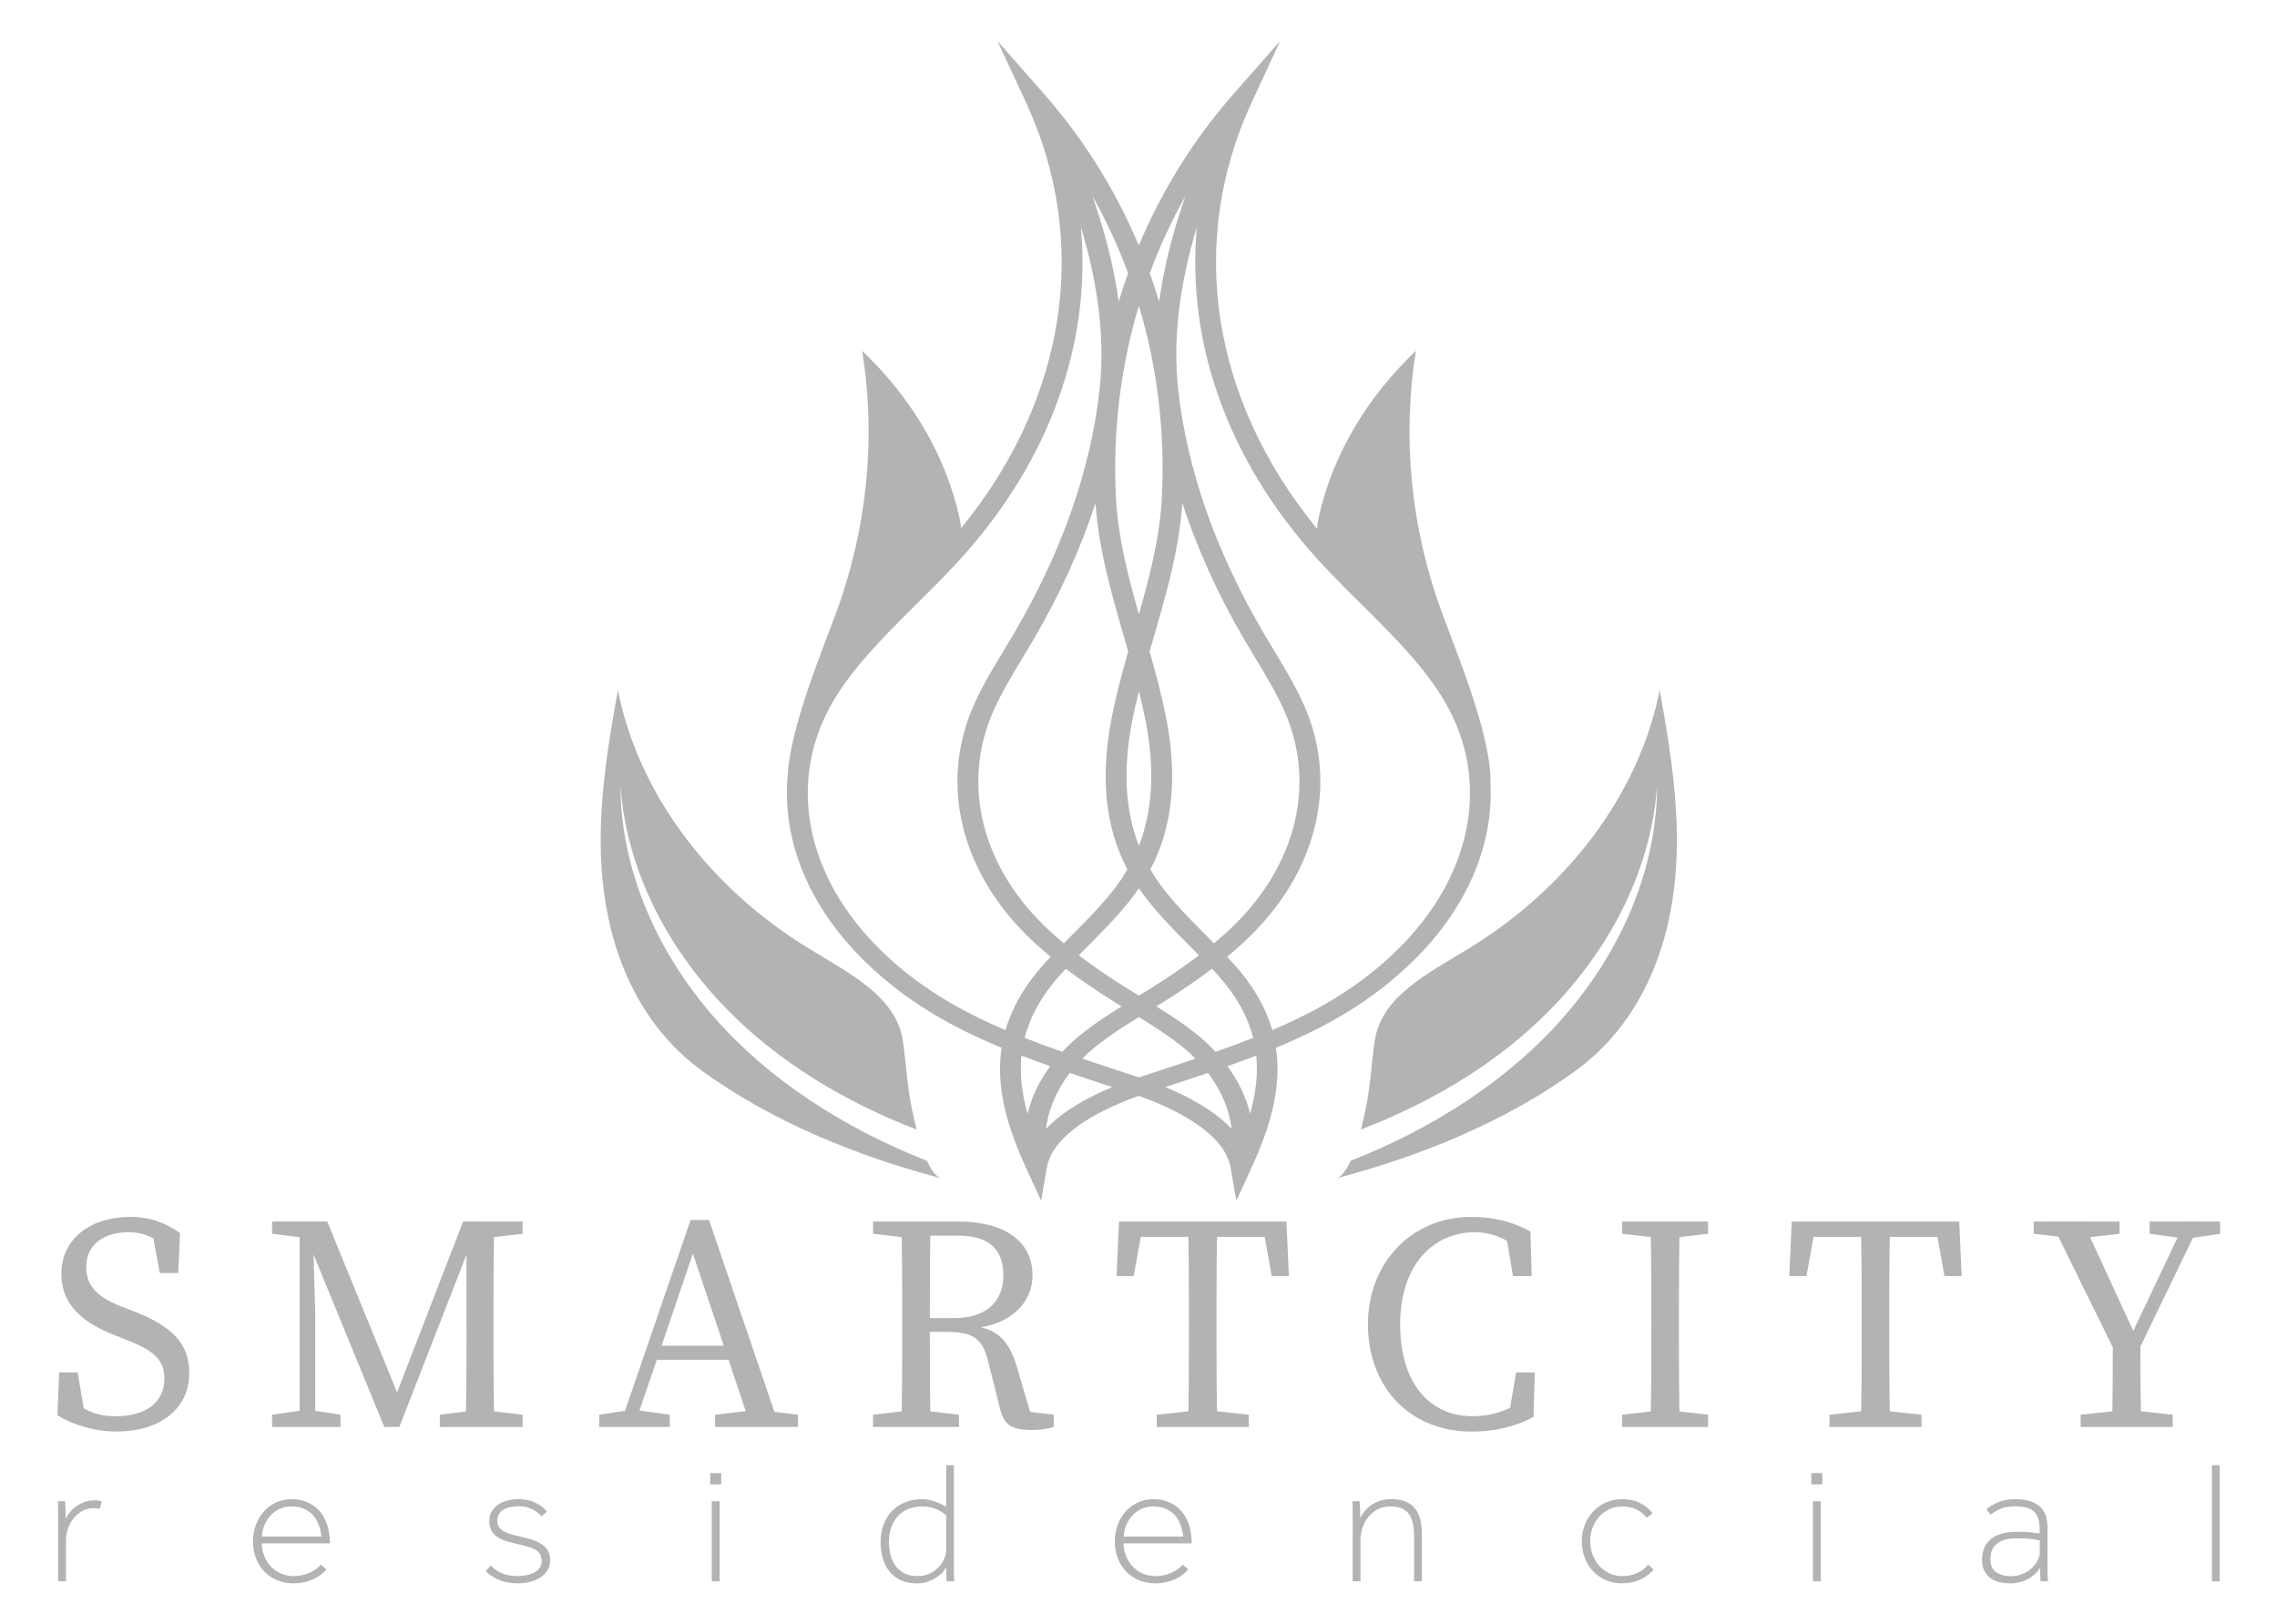 <svg xmlns:inkscape="http://www.inkscape.org/namespaces/inkscape" xmlns:sodipodi="http://sodipodi.sourceforge.net/DTD/sodipodi-0.dtd" xmlns="http://www.w3.org/2000/svg" xmlns:svg="http://www.w3.org/2000/svg" xmlns:rdf="http://www.w3.org/1999/02/22-rdf-syntax-ns#" xmlns:cc="http://creativecommons.org/ns#" xmlns:dc="http://purl.org/dc/elements/1.1/" sodipodi:docname="SMARTCITY - LOGO ORIGINAL.svg" inkscape:version="1.2 (dc2aedaf03, 2022-05-15)" id="svg1606" version="1.1" viewBox="0 0 200 142.634" height="142.634mm" width="200mm"><defs id="defs1600"></defs><g id="layer1" inkscape:groupmode="layer" inkscape:label="Capa 1"><g transform="matrix(2.136,0,0,2.136,-37.226,-20.705)" id="g2245" style="fill:#b3b3b3"><g inkscape:export-ydpi="200" inkscape:export-xdpi="200" inkscape:export-filename="C:\Users\Carlos Colman\Desktop\SMARTCITY - LOGO.png" transform="translate(12.918,-53.956)" id="g1566" style="fill:#b3b3b3"><path inkscape:connector-curvature="0" id="path1520" style="fill:#b3b3b3;fill-opacity:1;fill-rule:nonzero;stroke:none;stroke-width:0.117" d="m 6.9,126.075 v -0.233 -0.172 c 0,-0.05 -0.001,-0.098 -0.004,-0.143 -0.003,-0.045 -0.006,-0.094 -0.011,-0.147 H 7.186 c 0.005,0.053 0.008,0.103 0.011,0.15 0.003,0.048 0.005,0.099 0.007,0.154 0.003,0.055 0.004,0.116 0.004,0.182 v 0.236 c 0.038,-0.071 0.09,-0.151 0.154,-0.24 0.064,-0.088 0.147,-0.171 0.247,-0.247 0.1,-0.076 0.217,-0.141 0.351,-0.193 0.133,-0.052 0.288,-0.079 0.465,-0.079 0.105,0 0.196,0.017 0.272,0.05 l -0.093,0.308 c -0.033,-0.014 -0.073,-0.024 -0.118,-0.029 -0.045,-0.005 -0.087,-0.007 -0.125,-0.007 -0.172,0 -0.327,0.038 -0.465,0.114 -0.138,0.077 -0.258,0.177 -0.358,0.301 -0.1,0.124 -0.178,0.266 -0.232,0.426 -0.055,0.16 -0.082,0.321 -0.082,0.483 v 1.681 H 6.9 Z" inkscape:export-filename="/home/carlos/Escritorio/SMART.PNG" inkscape:export-xdpi="600" inkscape:export-ydpi="600"></path><path inkscape:connector-curvature="0" id="path1522" style="fill:#b3b3b3;fill-opacity:1;fill-rule:nonzero;stroke:none;stroke-width:0.117" d="m 17.725,126.833 c -0.043,-0.405 -0.172,-0.713 -0.386,-0.923 -0.215,-0.21 -0.494,-0.315 -0.837,-0.315 -0.176,0 -0.337,0.032 -0.483,0.097 -0.146,0.064 -0.271,0.153 -0.376,0.264 -0.105,0.112 -0.19,0.243 -0.254,0.394 -0.064,0.15 -0.101,0.311 -0.111,0.483 z m 0.207,1.345 c -0.143,0.181 -0.338,0.323 -0.583,0.426 -0.246,0.102 -0.497,0.154 -0.755,0.154 -0.243,0 -0.469,-0.042 -0.676,-0.125 -0.207,-0.084 -0.385,-0.202 -0.533,-0.354 -0.148,-0.152 -0.264,-0.335 -0.347,-0.547 -0.083,-0.212 -0.125,-0.447 -0.125,-0.705 0,-0.239 0.039,-0.462 0.118,-0.672 0.079,-0.21 0.187,-0.394 0.326,-0.551 0.138,-0.157 0.305,-0.281 0.501,-0.372 0.196,-0.091 0.41,-0.136 0.644,-0.136 0.224,0 0.433,0.039 0.626,0.118 0.193,0.079 0.36,0.194 0.501,0.347 0.14,0.153 0.25,0.342 0.329,0.569 0.079,0.227 0.118,0.488 0.118,0.783 h -2.804 c 0.005,0.186 0.04,0.361 0.107,0.526 0.067,0.164 0.157,0.307 0.272,0.429 0.114,0.121 0.251,0.217 0.411,0.286 0.16,0.069 0.337,0.104 0.533,0.104 0.1,0 0.204,-0.011 0.311,-0.032 0.107,-0.021 0.211,-0.053 0.311,-0.096 0.1,-0.043 0.192,-0.093 0.275,-0.15 0.083,-0.057 0.154,-0.121 0.211,-0.193 z" inkscape:export-filename="/home/carlos/Escritorio/SMART.PNG" inkscape:export-xdpi="600" inkscape:export-ydpi="600"></path><path inkscape:connector-curvature="0" id="path1524" style="fill:#b3b3b3;fill-opacity:1;fill-rule:nonzero;stroke:none;stroke-width:0.117" d="m 24.687,128.028 c 0.138,0.138 0.297,0.244 0.476,0.318 0.179,0.074 0.39,0.111 0.633,0.111 0.133,0 0.26,-0.013 0.379,-0.039 0.119,-0.026 0.224,-0.065 0.315,-0.115 0.09,-0.05 0.162,-0.113 0.215,-0.19 0.052,-0.076 0.079,-0.167 0.079,-0.272 0,-0.119 -0.024,-0.217 -0.071,-0.293 -0.048,-0.076 -0.118,-0.14 -0.211,-0.19 -0.093,-0.05 -0.21,-0.093 -0.35,-0.129 -0.141,-0.036 -0.302,-0.075 -0.483,-0.118 -0.153,-0.033 -0.292,-0.073 -0.418,-0.118 -0.127,-0.045 -0.235,-0.101 -0.326,-0.168 -0.091,-0.067 -0.162,-0.151 -0.215,-0.254 -0.053,-0.103 -0.079,-0.23 -0.079,-0.383 0,-0.148 0.033,-0.278 0.1,-0.39 0.067,-0.112 0.156,-0.206 0.268,-0.282 0.112,-0.076 0.241,-0.132 0.386,-0.168 0.145,-0.036 0.297,-0.053 0.454,-0.053 0.257,0 0.485,0.048 0.683,0.143 0.198,0.096 0.359,0.217 0.483,0.365 l -0.222,0.2 c -0.114,-0.124 -0.247,-0.224 -0.397,-0.3 -0.15,-0.076 -0.33,-0.115 -0.54,-0.115 -0.105,0 -0.21,0.008 -0.315,0.025 -0.105,0.017 -0.201,0.048 -0.286,0.093 -0.086,0.045 -0.155,0.107 -0.207,0.186 -0.053,0.079 -0.079,0.182 -0.079,0.311 0,0.105 0.03,0.193 0.089,0.265 0.06,0.071 0.137,0.131 0.232,0.179 0.095,0.048 0.205,0.087 0.329,0.118 0.124,0.031 0.248,0.061 0.372,0.089 0.133,0.029 0.268,0.064 0.404,0.107 0.136,0.043 0.26,0.099 0.372,0.168 0.112,0.069 0.203,0.157 0.272,0.265 0.069,0.107 0.104,0.242 0.104,0.404 0,0.167 -0.038,0.31 -0.114,0.429 -0.076,0.119 -0.177,0.218 -0.3,0.297 -0.124,0.079 -0.265,0.137 -0.422,0.175 -0.157,0.038 -0.315,0.057 -0.472,0.057 -0.31,0 -0.574,-0.045 -0.791,-0.136 -0.217,-0.091 -0.402,-0.212 -0.554,-0.365 z" inkscape:export-filename="/home/carlos/Escritorio/SMART.PNG" inkscape:export-xdpi="600" inkscape:export-ydpi="600"></path><path d="m 33.781,125.381 h 0.322 v 3.291 h -0.322 z m -0.065,-1.159 h 0.451 v 0.465 h -0.451 z" style="fill:#b3b3b3;fill-opacity:1;fill-rule:nonzero;stroke:none;stroke-width:0.117" id="path1526" inkscape:connector-curvature="0" inkscape:export-filename="/home/carlos/Escritorio/SMART.PNG" inkscape:export-xdpi="600" inkscape:export-ydpi="600"></path><path inkscape:connector-curvature="0" id="path1528" style="fill:#b3b3b3;fill-opacity:1;fill-rule:nonzero;stroke:none;stroke-width:0.117" d="m 43.419,125.96 c -0.071,-0.067 -0.155,-0.126 -0.25,-0.179 -0.081,-0.047 -0.186,-0.09 -0.315,-0.129 -0.129,-0.038 -0.277,-0.057 -0.444,-0.057 -0.172,0 -0.338,0.028 -0.497,0.083 -0.16,0.055 -0.303,0.142 -0.429,0.261 -0.126,0.12 -0.228,0.272 -0.304,0.458 -0.076,0.186 -0.114,0.407 -0.114,0.665 0,0.186 0.022,0.362 0.064,0.529 0.043,0.167 0.111,0.315 0.204,0.444 0.093,0.129 0.213,0.231 0.361,0.308 0.148,0.076 0.329,0.114 0.544,0.114 0.2,0 0.374,-0.037 0.522,-0.111 0.148,-0.074 0.271,-0.166 0.368,-0.276 0.098,-0.11 0.17,-0.226 0.218,-0.347 0.048,-0.122 0.071,-0.23 0.071,-0.326 z m 0.014,2.711 c -0.005,-0.062 -0.007,-0.124 -0.007,-0.186 -0.005,-0.053 -0.007,-0.113 -0.007,-0.182 v -0.204 c -0.071,0.124 -0.167,0.234 -0.286,0.329 -0.1,0.081 -0.227,0.156 -0.379,0.225 -0.153,0.069 -0.336,0.104 -0.551,0.104 -0.253,0 -0.472,-0.044 -0.658,-0.132 -0.186,-0.088 -0.34,-0.209 -0.461,-0.361 -0.122,-0.152 -0.212,-0.333 -0.272,-0.54 -0.06,-0.208 -0.09,-0.43 -0.09,-0.669 0,-0.267 0.042,-0.509 0.125,-0.726 0.083,-0.217 0.2,-0.402 0.351,-0.554 0.15,-0.153 0.329,-0.271 0.537,-0.354 0.208,-0.083 0.435,-0.125 0.683,-0.125 0.138,0 0.266,0.017 0.383,0.05 0.117,0.033 0.223,0.069 0.318,0.107 0.105,0.048 0.205,0.1 0.3,0.157 v -1.71 h 0.315 v 4.085 0.268 c 0,0.084 0.002,0.156 0.007,0.218 0,0.076 0.002,0.143 0.007,0.2 z" inkscape:export-filename="/home/carlos/Escritorio/SMART.PNG" inkscape:export-xdpi="600" inkscape:export-ydpi="600"></path><path inkscape:connector-curvature="0" id="path1530" style="fill:#b3b3b3;fill-opacity:1;fill-rule:nonzero;stroke:none;stroke-width:0.117" d="m 53.164,126.833 c -0.043,-0.405 -0.172,-0.713 -0.386,-0.923 -0.215,-0.21 -0.494,-0.315 -0.837,-0.315 -0.177,0 -0.338,0.032 -0.483,0.097 -0.146,0.064 -0.271,0.153 -0.376,0.264 -0.105,0.112 -0.19,0.243 -0.254,0.394 -0.064,0.15 -0.102,0.311 -0.111,0.483 z m 0.208,1.345 c -0.143,0.181 -0.338,0.323 -0.583,0.426 -0.245,0.102 -0.497,0.154 -0.754,0.154 -0.244,0 -0.469,-0.042 -0.677,-0.125 -0.207,-0.084 -0.385,-0.202 -0.533,-0.354 -0.148,-0.152 -0.263,-0.335 -0.347,-0.547 -0.083,-0.212 -0.125,-0.447 -0.125,-0.705 0,-0.239 0.039,-0.462 0.118,-0.672 0.079,-0.21 0.187,-0.394 0.325,-0.551 0.138,-0.157 0.305,-0.281 0.501,-0.372 0.195,-0.091 0.41,-0.136 0.644,-0.136 0.224,0 0.433,0.039 0.626,0.118 0.193,0.079 0.36,0.194 0.501,0.347 0.141,0.153 0.25,0.342 0.329,0.569 0.079,0.227 0.118,0.488 0.118,0.783 h -2.805 c 0.005,0.186 0.041,0.361 0.107,0.526 0.067,0.164 0.157,0.307 0.272,0.429 0.114,0.121 0.251,0.217 0.411,0.286 0.16,0.069 0.338,0.104 0.533,0.104 0.1,0 0.204,-0.011 0.311,-0.032 0.107,-0.021 0.211,-0.053 0.311,-0.096 0.101,-0.043 0.192,-0.093 0.276,-0.15 0.083,-0.057 0.154,-0.121 0.211,-0.193 z" inkscape:export-filename="/home/carlos/Escritorio/SMART.PNG" inkscape:export-xdpi="600" inkscape:export-ydpi="600"></path><path inkscape:connector-curvature="0" id="path1532" style="fill:#b3b3b3;fill-opacity:1;fill-rule:nonzero;stroke:none;stroke-width:0.117" d="m 60.133,126.075 v -0.233 -0.172 c 0,-0.05 -0.001,-0.098 -0.004,-0.143 -0.002,-0.045 -0.006,-0.094 -0.011,-0.147 h 0.3 c 0.005,0.053 0.008,0.1 0.011,0.143 0.002,0.043 0.005,0.089 0.007,0.14 0.002,0.05 0.003,0.107 0.003,0.172 v 0.232 c 0.038,-0.071 0.092,-0.153 0.161,-0.243 0.069,-0.09 0.155,-0.175 0.257,-0.254 0.103,-0.079 0.225,-0.144 0.369,-0.197 0.143,-0.053 0.308,-0.079 0.494,-0.079 0.234,0 0.43,0.034 0.59,0.1 0.16,0.067 0.29,0.163 0.39,0.29 0.1,0.126 0.172,0.279 0.215,0.458 0.043,0.179 0.064,0.378 0.064,0.597 v 1.932 H 62.659 v -1.824 c 0,-0.243 -0.022,-0.446 -0.065,-0.608 -0.043,-0.162 -0.106,-0.291 -0.19,-0.387 -0.083,-0.095 -0.186,-0.162 -0.307,-0.2 -0.122,-0.038 -0.261,-0.057 -0.419,-0.057 -0.21,0 -0.391,0.043 -0.544,0.129 -0.153,0.086 -0.279,0.196 -0.379,0.329 -0.1,0.133 -0.175,0.281 -0.226,0.444 -0.05,0.162 -0.075,0.322 -0.075,0.479 v 1.695 H 60.133 Z" inkscape:export-filename="/home/carlos/Escritorio/SMART.PNG" inkscape:export-xdpi="600" inkscape:export-ydpi="600"></path><path inkscape:connector-curvature="0" id="path1534" style="fill:#b3b3b3;fill-opacity:1;fill-rule:nonzero;stroke:none;stroke-width:0.117" d="m 72.511,128.185 c -0.138,0.167 -0.318,0.304 -0.54,0.411 -0.222,0.107 -0.476,0.161 -0.762,0.161 -0.239,0 -0.459,-0.044 -0.662,-0.132 -0.203,-0.088 -0.378,-0.21 -0.526,-0.364 -0.148,-0.155 -0.262,-0.339 -0.343,-0.551 -0.081,-0.212 -0.122,-0.44 -0.122,-0.683 0,-0.243 0.042,-0.471 0.125,-0.683 0.083,-0.212 0.199,-0.395 0.347,-0.551 0.148,-0.155 0.323,-0.277 0.526,-0.365 0.203,-0.088 0.421,-0.132 0.655,-0.132 0.291,0 0.538,0.051 0.74,0.154 0.203,0.103 0.376,0.244 0.519,0.426 l -0.243,0.186 c -0.11,-0.143 -0.247,-0.256 -0.411,-0.34 -0.165,-0.084 -0.366,-0.125 -0.605,-0.125 -0.191,0 -0.366,0.038 -0.526,0.114 -0.16,0.076 -0.298,0.179 -0.415,0.308 -0.117,0.129 -0.208,0.28 -0.272,0.454 -0.065,0.174 -0.097,0.359 -0.097,0.554 0,0.196 0.034,0.38 0.1,0.555 0.067,0.174 0.159,0.325 0.275,0.454 0.117,0.129 0.255,0.231 0.415,0.308 0.16,0.076 0.333,0.114 0.519,0.114 0.238,0 0.449,-0.043 0.633,-0.129 0.183,-0.086 0.33,-0.2 0.44,-0.343 z" inkscape:export-filename="/home/carlos/Escritorio/SMART.PNG" inkscape:export-xdpi="600" inkscape:export-ydpi="600"></path><path d="m 79.059,125.381 h 0.322 v 3.291 h -0.322 z m -0.065,-1.159 h 0.451 v 0.465 h -0.451 z" style="fill:#b3b3b3;fill-opacity:1;fill-rule:nonzero;stroke:none;stroke-width:0.117" id="path1536" inkscape:connector-curvature="0" inkscape:export-filename="/home/carlos/Escritorio/SMART.PNG" inkscape:export-xdpi="600" inkscape:export-ydpi="600"></path><path inkscape:connector-curvature="0" id="path1538" style="fill:#b3b3b3;fill-opacity:1;fill-rule:nonzero;stroke:none;stroke-width:0.117" d="m 88.389,126.991 c -0.1,-0.024 -0.226,-0.044 -0.376,-0.061 -0.15,-0.017 -0.342,-0.025 -0.576,-0.025 -0.243,0 -0.436,0.03 -0.579,0.089 -0.143,0.06 -0.252,0.134 -0.326,0.222 -0.074,0.088 -0.121,0.184 -0.143,0.286 -0.021,0.103 -0.032,0.194 -0.032,0.275 0,0.239 0.08,0.412 0.24,0.522 0.16,0.11 0.364,0.164 0.611,0.164 0.162,0 0.315,-0.029 0.458,-0.086 0.143,-0.057 0.268,-0.133 0.376,-0.229 0.107,-0.095 0.192,-0.204 0.254,-0.325 0.062,-0.122 0.093,-0.244 0.093,-0.369 z m 0.029,1.681 c -0.005,-0.043 -0.007,-0.09 -0.007,-0.143 -0.005,-0.048 -0.007,-0.105 -0.007,-0.172 v -0.236 c -0.086,0.124 -0.18,0.228 -0.283,0.311 -0.102,0.084 -0.21,0.149 -0.322,0.197 -0.112,0.048 -0.222,0.081 -0.329,0.1 -0.107,0.019 -0.206,0.029 -0.297,0.029 -0.138,0 -0.277,-0.014 -0.415,-0.043 -0.138,-0.029 -0.262,-0.08 -0.372,-0.154 -0.11,-0.074 -0.199,-0.174 -0.268,-0.3 -0.069,-0.127 -0.104,-0.288 -0.104,-0.483 0,-0.157 0.026,-0.306 0.079,-0.447 0.052,-0.141 0.136,-0.262 0.25,-0.365 0.114,-0.102 0.262,-0.183 0.444,-0.243 0.181,-0.059 0.4,-0.089 0.658,-0.089 0.2,0 0.379,0.007 0.537,0.022 0.157,0.014 0.291,0.031 0.401,0.05 v -0.186 c 0,-0.181 -0.021,-0.331 -0.065,-0.451 -0.043,-0.119 -0.107,-0.215 -0.193,-0.286 -0.086,-0.071 -0.191,-0.121 -0.315,-0.15 -0.124,-0.029 -0.267,-0.043 -0.429,-0.043 -0.272,0 -0.488,0.039 -0.647,0.118 -0.16,0.079 -0.282,0.154 -0.368,0.225 l -0.172,-0.222 c 0.09,-0.086 0.237,-0.176 0.44,-0.272 0.203,-0.095 0.449,-0.143 0.74,-0.143 0.425,0 0.752,0.091 0.984,0.272 0.231,0.181 0.347,0.482 0.347,0.902 v 1.517 0.268 c 0,0.084 0.002,0.156 0.007,0.218 0.005,0.076 0.01,0.143 0.014,0.2 z" inkscape:export-filename="/home/carlos/Escritorio/SMART.PNG" inkscape:export-xdpi="600" inkscape:export-ydpi="600"></path><path d="m 95.465,123.9 h 0.322 v 4.772 h -0.322 z" style="fill:#b3b3b3;fill-opacity:1;fill-rule:nonzero;stroke:none;stroke-width:0.117" id="path1540" inkscape:connector-curvature="0" inkscape:export-filename="/home/carlos/Escritorio/SMART.PNG" inkscape:export-xdpi="600" inkscape:export-ydpi="600"></path><path inkscape:connector-curvature="0" id="path1542" style="fill:#b3b3b3;fill-opacity:1;fill-rule:nonzero;stroke:none;stroke-width:0.117" d="m 72.758,92.023 c -0.727,3.696 -3.049,7.161 -6.43,9.669 -0.437,0.324 -0.891,0.632 -1.362,0.922 -1.714,1.057 -3.666,2 -3.929,3.853 -0.137,0.965 -0.18,1.943 -0.394,2.904 -0.031,0.139 -0.088,0.407 -0.168,0.722 2.997,-1.146 5.721,-2.814 7.811,-4.955 2.523,-2.586 4.135,-5.83 4.368,-9.203 -0.012,3.379 -1.414,6.748 -3.842,9.531 -2.22,2.543 -5.301,4.557 -8.764,5.915 -0.168,0.372 -0.368,0.662 -0.596,0.722 3.565,-0.937 6.997,-2.362 9.819,-4.403 2.714,-1.963 3.851,-5.031 4.123,-7.916 0.244,-2.591 -0.171,-5.191 -0.636,-7.761" inkscape:export-filename="/home/carlos/Escritorio/SMART.PNG" inkscape:export-xdpi="600" inkscape:export-ydpi="600"></path><path inkscape:connector-curvature="0" id="path1544" style="fill:#b3b3b3;fill-opacity:1;fill-rule:nonzero;stroke:none;stroke-width:0.117" d="m 42.628,111.382 c -3.463,-1.359 -6.544,-3.372 -8.764,-5.915 -2.429,-2.783 -3.83,-6.153 -3.842,-9.531 0.233,3.373 1.846,6.617 4.369,9.203 2.09,2.141 4.814,3.809 7.811,4.955 -0.08,-0.315 -0.137,-0.583 -0.168,-0.722 -0.214,-0.961 -0.257,-1.939 -0.394,-2.904 -0.263,-1.853 -2.215,-2.796 -3.929,-3.853 -0.471,-0.29 -0.925,-0.598 -1.362,-0.922 -3.381,-2.507 -5.703,-5.973 -6.43,-9.669 -0.465,2.57 -0.88,5.17 -0.636,7.761 0.272,2.886 1.409,5.953 4.123,7.916 2.821,2.041 6.253,3.466 9.819,4.403 -0.228,-0.06 -0.427,-0.35 -0.596,-0.722" inkscape:export-filename="/home/carlos/Escritorio/SMART.PNG" inkscape:export-xdpi="600" inkscape:export-ydpi="600"></path><path inkscape:connector-curvature="0" id="path1546" style="fill:#b3b3b3;fill-opacity:1;fill-rule:nonzero;stroke:none;stroke-width:0.117" d="m 55.916,109.448 c -0.162,-0.679 -0.477,-1.34 -0.932,-1.957 0.403,-0.142 0.798,-0.287 1.184,-0.435 0.08,0.781 -0.023,1.573 -0.252,2.392 m -3.487,-1.098 c 0.601,-0.197 1.184,-0.389 1.75,-0.581 0.549,0.714 0.883,1.497 0.976,2.295 -0.716,-0.754 -1.773,-1.319 -2.725,-1.714 m -4.905,1.714 c 0.092,-0.798 0.427,-1.58 0.976,-2.295 0.566,0.192 1.149,0.384 1.75,0.581 -0.952,0.395 -2.01,0.96 -2.725,1.714 m -1.014,-3.008 c 0.386,0.148 0.78,0.293 1.184,0.435 -0.455,0.616 -0.77,1.277 -0.932,1.957 -0.229,-0.819 -0.331,-1.611 -0.252,-2.392 m -5.767,-4.317 c -3.119,-3.042 -3.885,-6.954 -1.999,-10.212 0.831,-1.436 2.163,-2.758 3.451,-4.036 0.607,-0.602 1.234,-1.225 1.808,-1.857 3.69,-4.066 5.389,-8.906 4.952,-13.652 0.74,2.453 0.993,4.67 0.766,6.707 -0.365,3.277 -1.542,6.631 -3.497,9.971 -0.143,0.245 -0.291,0.489 -0.438,0.733 -0.492,0.813 -1,1.655 -1.35,2.527 -1.2,2.99 -0.434,6.332 2.05,8.939 0.364,0.383 0.771,0.759 1.229,1.137 -0.066,0.07 -0.135,0.139 -0.2,0.21 -0.873,0.947 -1.393,1.882 -1.659,2.802 -1.917,-0.816 -3.603,-1.797 -5.111,-3.268 m 9.765,-26.689 c -0.186,-1.371 -0.548,-2.817 -1.083,-4.347 0.573,1.02 1.064,2.082 1.47,3.179 -0.139,0.386 -0.268,0.775 -0.387,1.168 m 2.747,-4.347 c -0.535,1.53 -0.897,2.976 -1.083,4.347 -0.118,-0.393 -0.248,-0.782 -0.386,-1.168 0.406,-1.097 0.897,-2.159 1.47,-3.179 m 0.792,34.758 c -0.588,-0.529 -1.286,-0.991 -1.993,-1.431 0.109,-0.068 0.22,-0.134 0.328,-0.202 0.74,-0.463 1.386,-0.906 1.962,-1.343 0.045,0.049 0.094,0.097 0.138,0.145 0.838,0.908 1.326,1.799 1.554,2.698 -0.5,0.196 -1.016,0.385 -1.546,0.571 -0.14,-0.149 -0.286,-0.296 -0.444,-0.437 m -5.711,-2.976 c 0.576,0.436 1.222,0.879 1.962,1.343 0.108,0.068 0.218,0.135 0.328,0.202 -0.707,0.44 -1.404,0.903 -1.993,1.431 -0.158,0.142 -0.304,0.288 -0.444,0.437 -0.531,-0.186 -1.047,-0.374 -1.546,-0.571 0.229,-0.899 0.717,-1.79 1.554,-2.698 0.045,-0.048 0.093,-0.097 0.138,-0.145 m 3.949,-19.393 c -0.082,1.632 -0.496,3.246 -0.945,4.818 -0.448,-1.572 -0.863,-3.186 -0.945,-4.818 -0.136,-2.713 0.193,-5.368 0.945,-7.871 0.752,2.503 1.081,5.158 0.945,7.871 m -0.945,7.979 c 0.096,0.384 0.187,0.769 0.263,1.154 0.4,2.012 0.312,3.727 -0.263,5.202 -0.576,-1.475 -0.663,-3.19 -0.263,-5.202 0.077,-0.385 0.168,-0.77 0.263,-1.154 m 0,12.518 c -0.175,-0.107 -0.349,-0.214 -0.522,-0.322 -0.739,-0.463 -1.381,-0.904 -1.949,-1.336 0.122,-0.124 0.244,-0.248 0.364,-0.369 0.751,-0.754 1.522,-1.536 2.106,-2.385 0.584,0.85 1.356,1.631 2.107,2.386 0.12,0.121 0.242,0.244 0.364,0.368 -0.568,0.433 -1.21,0.874 -1.948,1.336 -0.173,0.108 -0.348,0.215 -0.522,0.322 m 4.343,-14.625 c 0.144,0.247 0.293,0.492 0.442,0.738 0.479,0.792 0.974,1.611 1.305,2.437 1.11,2.766 0.396,5.863 -1.911,8.285 -0.324,0.341 -0.686,0.677 -1.09,1.015 -0.106,-0.108 -0.213,-0.216 -0.318,-0.322 -0.754,-0.757 -1.534,-1.541 -2.086,-2.369 -0.077,-0.115 -0.14,-0.236 -0.209,-0.355 0.917,-1.748 1.125,-3.812 0.634,-6.282 -0.179,-0.901 -0.42,-1.796 -0.669,-2.672 0.06,-0.209 0.12,-0.418 0.18,-0.625 0.513,-1.768 1.038,-3.595 1.164,-5.476 0.612,1.871 1.461,3.751 2.559,5.625 m -6.128,-5.625 c 0.126,1.881 0.652,3.708 1.164,5.477 0.06,0.207 0.12,0.416 0.18,0.625 -0.25,0.876 -0.49,1.771 -0.669,2.672 -0.491,2.47 -0.283,4.534 0.633,6.282 -0.069,0.118 -0.132,0.24 -0.209,0.355 -0.552,0.828 -1.332,1.611 -2.085,2.369 -0.105,0.106 -0.212,0.215 -0.319,0.323 -0.405,-0.339 -0.766,-0.675 -1.09,-1.016 -2.307,-2.422 -3.021,-5.519 -1.911,-8.285 0.331,-0.825 0.826,-1.643 1.304,-2.435 0.149,-0.247 0.298,-0.493 0.443,-0.741 1.098,-1.875 1.946,-3.755 2.559,-5.625 m 1.784,23.61 -0.507,-0.166 c -0.625,-0.204 -1.228,-0.402 -1.815,-0.6 0.082,-0.082 0.159,-0.167 0.248,-0.247 0.594,-0.533 1.332,-1.009 2.074,-1.466 0.742,0.458 1.48,0.933 2.074,1.466 0.089,0.08 0.165,0.164 0.248,0.247 -0.587,0.198 -1.19,0.396 -1.816,0.6 z m 7.336,-21.316 c 0.574,0.632 1.201,1.255 1.808,1.857 1.288,1.278 2.62,2.6 3.451,4.036 1.886,3.258 1.12,7.171 -1.999,10.212 -1.508,1.47 -3.195,2.452 -5.111,3.268 -0.266,-0.92 -0.786,-1.855 -1.659,-2.802 -0.065,-0.07 -0.133,-0.14 -0.2,-0.21 0.457,-0.378 0.865,-0.755 1.229,-1.137 2.484,-2.608 3.25,-5.949 2.05,-8.939 -0.351,-0.873 -0.86,-1.715 -1.352,-2.53 -0.147,-0.243 -0.294,-0.486 -0.437,-0.731 -1.956,-3.34 -3.132,-6.695 -3.497,-9.97 -0.227,-2.037 0.026,-4.254 0.766,-6.708 -0.438,4.746 1.261,9.587 4.951,13.653 m 3.916,16.559 c 2.24,-2.185 3.336,-4.795 3.205,-7.338 0.05,-1.896 -1.355,-5.282 -1.973,-6.949 -1.295,-3.491 -1.671,-7.21 -1.093,-10.828 -2.042,1.935 -3.439,4.326 -3.997,6.846 -0.034,0.155 -0.062,0.312 -0.068,0.469 -4.344,-5.297 -5.359,-11.785 -2.679,-17.551 L 57.151,65.333 55.237,67.51 c -1.644,1.869 -2.948,3.974 -3.898,6.232 C 50.388,71.483 49.084,69.379 47.44,67.51 l -1.915,-2.177 1.166,2.509 c 2.677,5.758 1.668,12.236 -2.662,17.53 -0.008,-0.15 -0.035,-0.3 -0.068,-0.448 -0.559,-2.52 -1.955,-4.911 -3.997,-6.846 0.578,3.618 0.202,7.338 -1.093,10.828 -0.584,1.575 -1.87,4.684 -1.969,6.622 -0.248,2.644 0.846,5.386 3.183,7.665 1.666,1.624 3.513,2.671 5.612,3.541 -0.262,1.732 0.299,3.409 1.036,5.008 l 0.59,1.28 0.235,-1.355 c 0.263,-1.517 2.537,-2.517 3.778,-2.955 1.241,0.438 3.515,1.438 3.779,2.955 l 0.235,1.355 0.59,-1.28 c 0.737,-1.599 1.298,-3.276 1.036,-5.008 2.1,-0.87 3.946,-1.916 5.612,-3.541" inkscape:export-filename="/home/carlos/Escritorio/SMART.PNG" inkscape:export-xdpi="600" inkscape:export-ydpi="600"></path><path inkscape:connector-curvature="0" id="path1548" style="fill:#b3b3b3;fill-opacity:1;fill-rule:nonzero;stroke:none;stroke-width:0.117" d="m 11.271,120.347 c 0,-0.82 -0.492,-1.185 -1.589,-1.614 l -0.479,-0.189 c -1.286,-0.504 -2.169,-1.236 -2.169,-2.522 0,-1.45 1.223,-2.333 2.825,-2.333 0.845,0 1.513,0.265 2.055,0.668 l -0.076,1.639 h -0.757 l -0.353,-1.904 0.807,0.416 v 0.63 c -0.618,-0.605 -1.085,-0.819 -1.753,-0.819 -0.984,0 -1.728,0.492 -1.728,1.437 0,0.794 0.517,1.261 1.438,1.614 l 0.492,0.189 c 1.665,0.643 2.308,1.375 2.308,2.56 0,1.488 -1.249,2.396 -2.976,2.396 -0.946,0 -1.866,-0.303 -2.446,-0.668 l 0.075,-1.766 h 0.757 l 0.328,1.942 -0.82,-0.353 v -0.605 c 0.782,0.568 1.211,0.82 2.068,0.82 1.198,0 1.992,-0.555 1.992,-1.538" inkscape:export-filename="/home/carlos/Escritorio/SMART.PNG" inkscape:export-xdpi="600" inkscape:export-ydpi="600"></path><path inkscape:connector-curvature="0" id="path1550" style="fill:#b3b3b3;fill-opacity:1;fill-rule:nonzero;stroke:none;stroke-width:0.117" d="m 24.234,113.878 h 1.765 v 0.504 l -1.639,0.189 H 24.234 Z m -0.542,4.54 v -4.54 h 1.148 c -0.038,1.274 -0.038,2.585 -0.038,3.909 v 0.63 c 0,1.299 0,2.611 0.038,3.909 h -1.185 c 0.038,-1.274 0.038,-2.585 0.038,-3.909 m -1.097,3.405 1.513,-0.189 h 0.252 l 1.639,0.189 v 0.504 H 22.595 Z m -5.751,-7.945 h 1.123 l 3.09,7.567 h -0.429 l 2.926,-7.567 h 0.668 l -3.291,8.449 H 20.312 Z m -0.012,0 H 17.361 l 0.113,3.758 v 4.691 h -0.643 z m -1.135,7.945 1.324,-0.189 h 0.252 l 1.236,0.189 v 0.504 H 15.697 Z m 0,-7.945 h 1.665 v 0.694 H 17.21 L 15.697,114.382 Z" inkscape:export-filename="/home/carlos/Escritorio/SMART.PNG" inkscape:export-xdpi="600" inkscape:export-ydpi="600"></path><path inkscape:connector-curvature="0" id="path1552" style="fill:#b3b3b3;fill-opacity:1;fill-rule:nonzero;stroke:none;stroke-width:0.117" d="m 33.918,121.823 1.589,-0.189 h 0.252 l 1.564,0.189 v 0.504 h -3.405 z m -2.484,-2.838 h 3.405 l 0.202,0.58 h -3.808 z m 1.475,-5.171 h 0.757 l 2.901,8.512 h -1.173 l -2.535,-7.554 h 0.29 l -2.573,7.554 h -0.593 z m -3.758,8.008 1.261,-0.189 h 0.252 l 1.387,0.189 v 0.504 h -2.9 z" inkscape:export-filename="/home/carlos/Escritorio/SMART.PNG" inkscape:export-xdpi="600" inkscape:export-ydpi="600"></path><path inkscape:connector-curvature="0" id="path1554" style="fill:#b3b3b3;fill-opacity:1;fill-rule:nonzero;stroke:none;stroke-width:0.117" d="m 42.177,117.85 h 1.576 c 1.362,0 2.018,-0.731 2.018,-1.753 0,-1.059 -0.568,-1.639 -1.879,-1.639 h -1.715 v -0.58 h 1.728 c 1.929,0 3.064,0.82 3.064,2.219 0,1.072 -0.845,2.043 -2.497,2.182 l 0.038,-0.101 c 0.908,0.088 1.463,0.504 1.803,1.639 l 0.618,2.093 -0.391,-0.24 1.299,0.151 v 0.504 c -0.227,0.075 -0.53,0.126 -0.908,0.126 -0.782,0 -1.122,-0.202 -1.274,-0.782 l -0.517,-2.055 c -0.252,-1.021 -0.719,-1.198 -1.765,-1.198 h -1.198 z m -0.567,-0.063 c 0,-1.299 0,-2.611 -0.038,-3.909 h 1.211 c -0.038,1.311 -0.038,2.547 -0.038,4.035 v 0.378 c 0,1.425 0,2.737 0.038,4.035 h -1.211 c 0.038,-1.274 0.038,-2.585 0.038,-3.909 z m 0.694,3.846 1.639,0.189 v 0.504 H 40.411 v -0.504 l 1.639,-0.189 z m -1.892,-7.251 v -0.504 h 1.765 v 0.694 h -0.126 z" inkscape:export-filename="/home/carlos/Escritorio/SMART.PNG" inkscape:export-xdpi="600" inkscape:export-ydpi="600"></path><path inkscape:connector-curvature="0" id="path1556" style="fill:#b3b3b3;fill-opacity:1;fill-rule:nonzero;stroke:none;stroke-width:0.117" d="m 53.399,117.787 c 0,-1.299 0,-2.611 -0.038,-3.909 h 1.211 c -0.038,1.274 -0.038,2.585 -0.038,3.909 v 0.63 c 0,1.299 0,2.611 0.038,3.909 h -1.211 c 0.038,-1.274 0.038,-2.585 0.038,-3.909 z m 0.694,3.846 1.766,0.189 v 0.504 h -3.783 v -0.504 l 1.766,-0.189 z m -3.127,-7.125 0.567,-0.63 -0.404,2.245 h -0.706 l 0.101,-2.245 h 6.886 l 0.101,2.245 h -0.706 l -0.404,-2.245 0.567,0.63 z" inkscape:export-filename="/home/carlos/Escritorio/SMART.PNG" inkscape:export-xdpi="600" inkscape:export-ydpi="600"></path><path inkscape:connector-curvature="0" id="path1558" style="fill:#b3b3b3;fill-opacity:1;fill-rule:nonzero;stroke:none;stroke-width:0.117" d="m 67.32,121.078 v 0.694 l -0.782,0.177 0.315,-1.866 h 0.769 l -0.051,1.829 c -0.794,0.429 -1.665,0.605 -2.547,0.605 -2.547,0 -4.263,-1.841 -4.263,-4.414 0,-2.522 1.791,-4.414 4.25,-4.414 0.681,0 1.576,0.113 2.434,0.605 l 0.05,1.828 h -0.769 l -0.315,-1.866 0.782,0.177 v 0.769 c -0.719,-0.668 -1.425,-0.883 -2.03,-0.883 -1.703,0 -3.077,1.324 -3.077,3.783 0,2.459 1.236,3.783 2.989,3.783 0.719,0 1.526,-0.214 2.245,-0.807" inkscape:export-filename="/home/carlos/Escritorio/SMART.PNG" inkscape:export-xdpi="600" inkscape:export-ydpi="600"></path><path inkscape:connector-curvature="0" id="path1560" style="fill:#b3b3b3;fill-opacity:1;fill-rule:nonzero;stroke:none;stroke-width:0.117" d="m 72.414,117.787 c 0,-1.299 0,-2.611 -0.038,-3.909 h 1.211 c -0.038,1.274 -0.038,2.585 -0.038,3.909 v 0.63 c 0,1.299 0,2.611 0.038,3.909 H 72.376 c 0.038,-1.274 0.038,-2.585 0.038,-3.909 z m 0.694,3.846 1.639,0.189 v 0.504 H 71.216 v -0.504 l 1.639,-0.189 z m -1.892,-7.251 v -0.504 h 3.531 v 0.504 l -1.639,0.189 h -0.252 z" inkscape:export-filename="/home/carlos/Escritorio/SMART.PNG" inkscape:export-xdpi="600" inkscape:export-ydpi="600"></path><path inkscape:connector-curvature="0" id="path1562" style="fill:#b3b3b3;fill-opacity:1;fill-rule:nonzero;stroke:none;stroke-width:0.117" d="m 81.064,117.787 c 0,-1.299 0,-2.611 -0.038,-3.909 h 1.211 c -0.038,1.274 -0.038,2.585 -0.038,3.909 v 0.63 c 0,1.299 0,2.611 0.038,3.909 h -1.211 c 0.038,-1.274 0.038,-2.585 0.038,-3.909 z m 0.694,3.846 1.766,0.189 v 0.504 h -3.783 v -0.504 l 1.766,-0.189 z m -3.128,-7.125 0.568,-0.63 -0.404,2.245 h -0.706 l 0.101,-2.245 h 6.886 l 0.101,2.245 h -0.706 l -0.404,-2.245 0.567,0.63 z" inkscape:export-filename="/home/carlos/Escritorio/SMART.PNG" inkscape:export-xdpi="600" inkscape:export-ydpi="600"></path><path inkscape:connector-curvature="0" id="path1564" style="fill:#b3b3b3;fill-opacity:1;fill-rule:nonzero;stroke:none;stroke-width:0.117" d="m 94.304,114.571 -1.4,-0.189 v -0.504 h 2.901 v 0.504 l -1.261,0.189 z m -2.913,3.972 h 1.135 c 0,1.438 0,2.661 0.038,3.783 h -1.211 c 0.038,-1.097 0.038,-2.333 0.038,-3.783 m 0.694,3.09 1.766,0.189 v 0.504 h -3.783 v -0.504 l 1.766,-0.189 z m -0.479,-2.144 -2.762,-5.612 h 1.312 l 2.295,4.969 h -0.442 l 2.358,-4.969 h 0.643 l -2.711,5.612 z m -3.468,-5.107 V 113.878 H 91.668 v 0.504 l -1.639,0.189 h -0.253 z" inkscape:export-filename="/home/carlos/Escritorio/SMART.PNG" inkscape:export-xdpi="600" inkscape:export-ydpi="600"></path></g></g></g></svg>